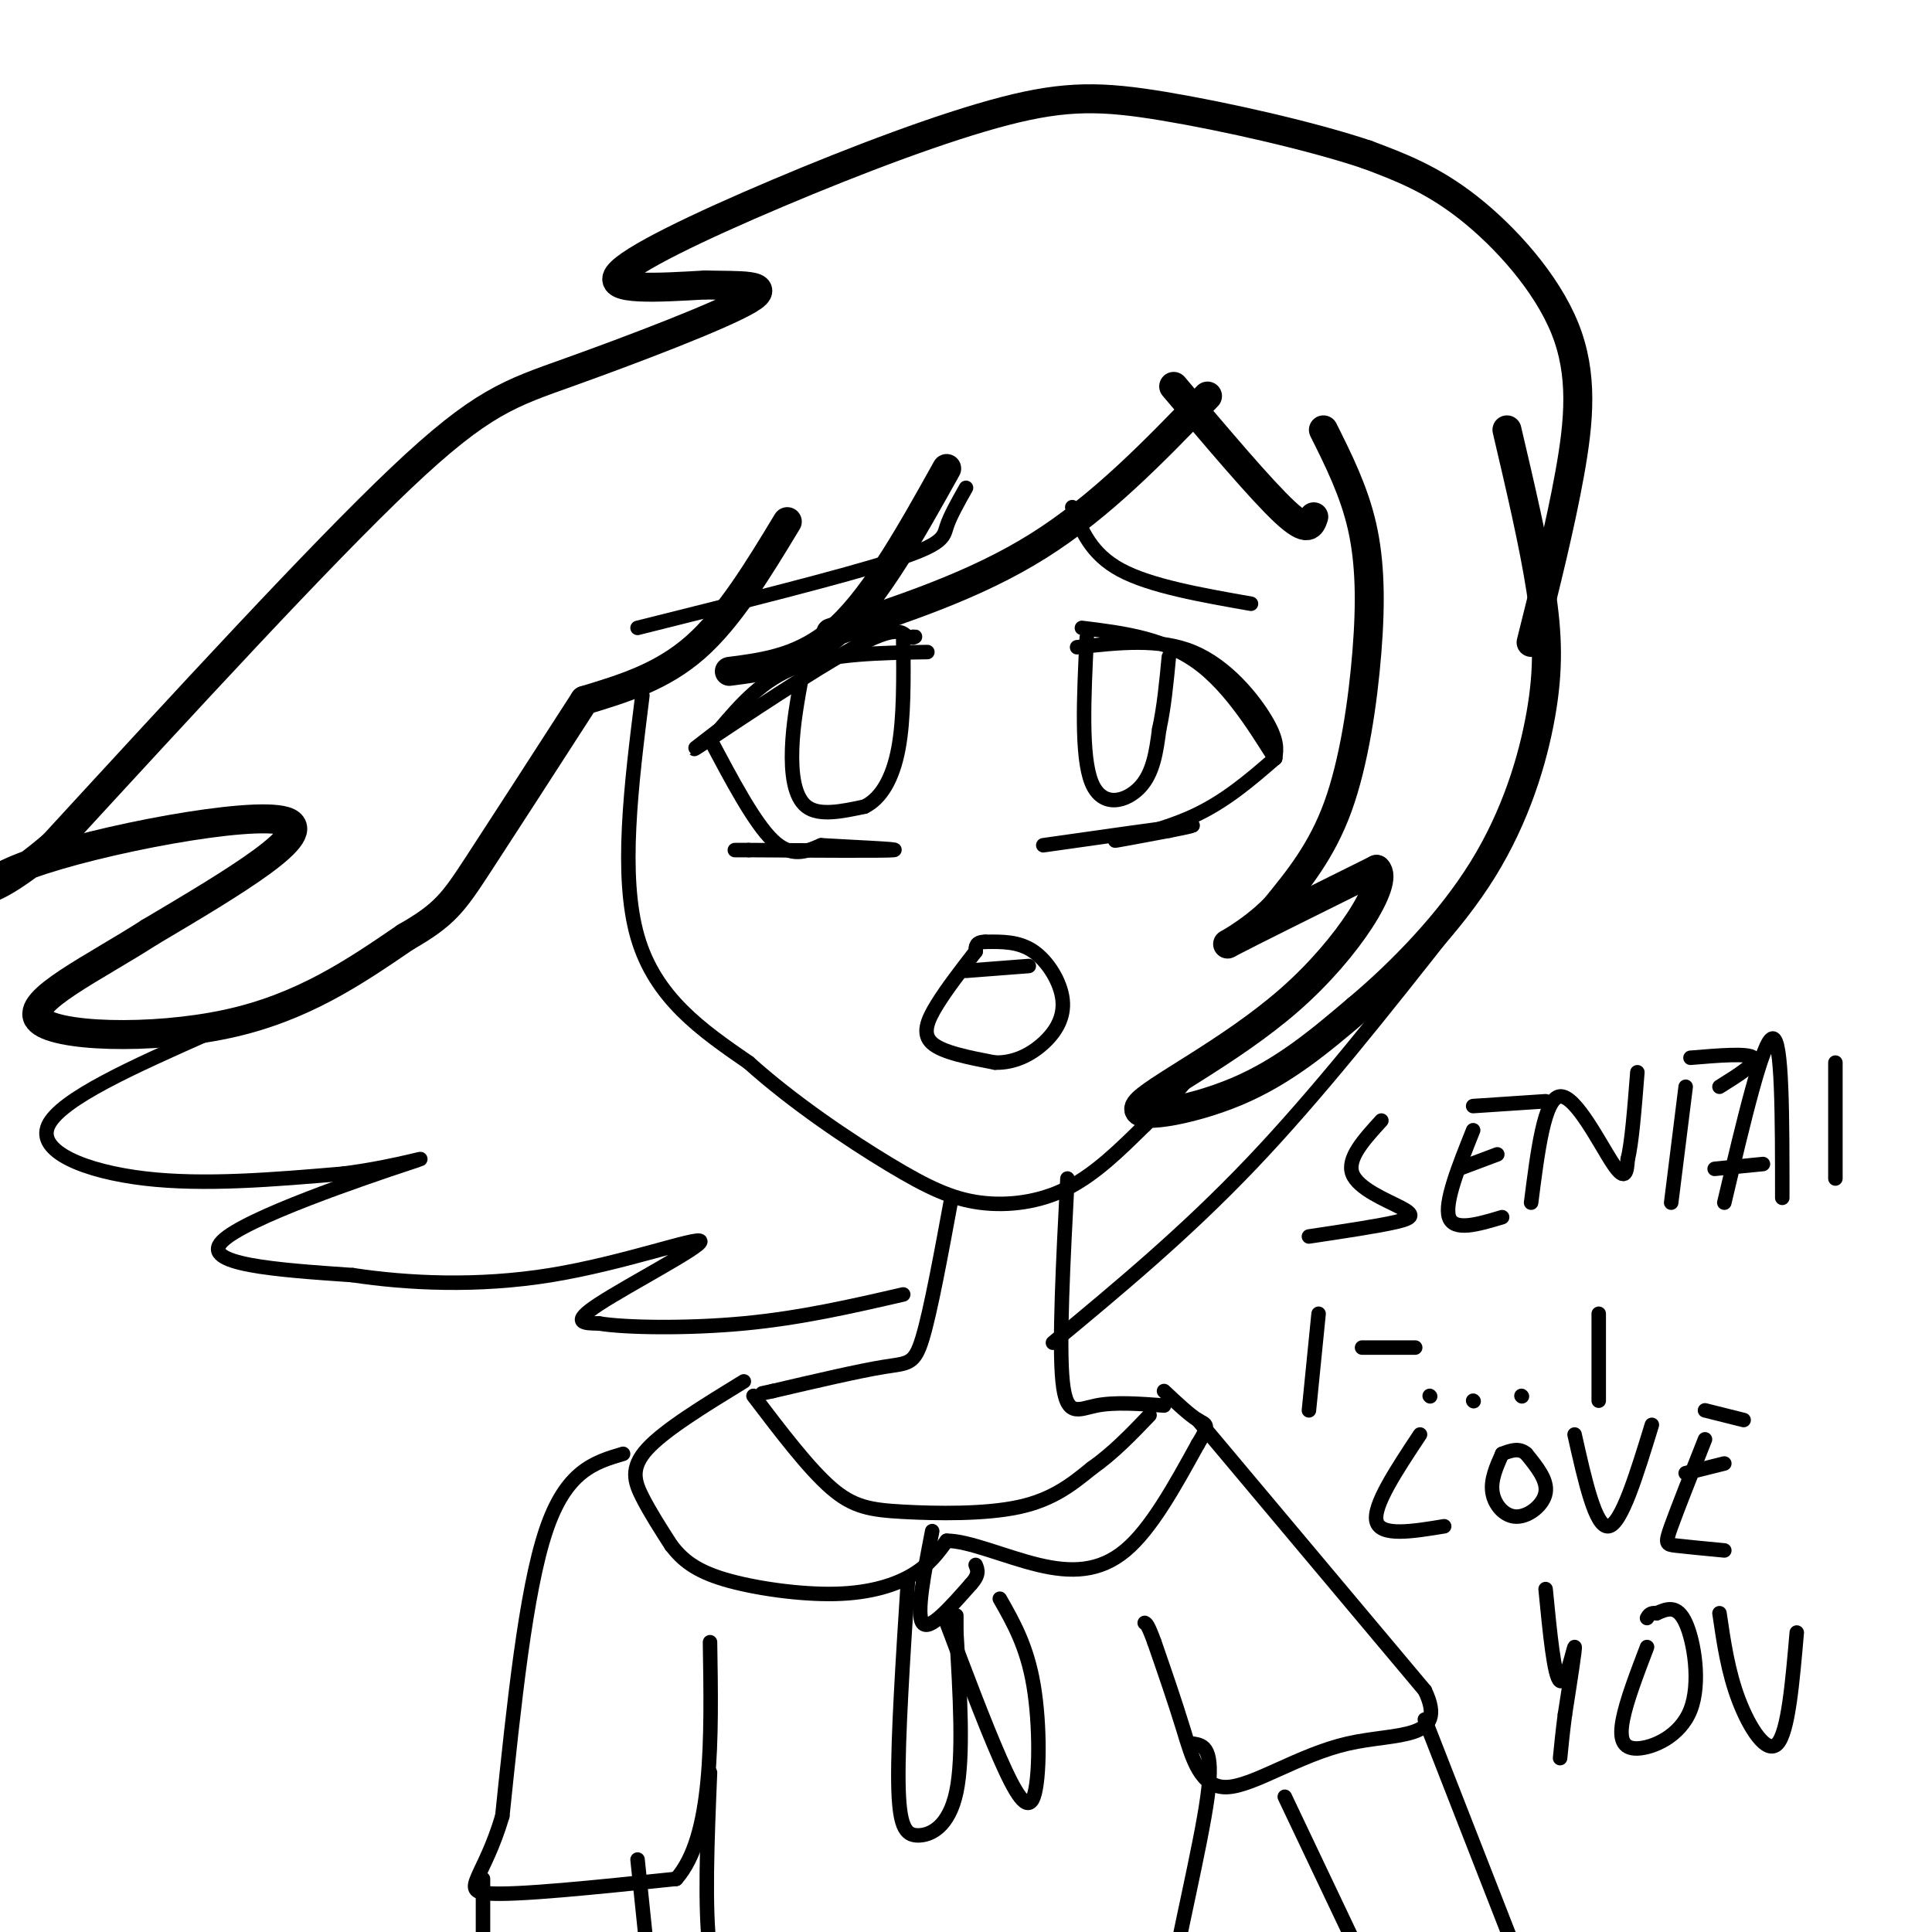 <svg viewBox='0 0 400 400' version='1.1' xmlns='http://www.w3.org/2000/svg' xmlns:xlink='http://www.w3.org/1999/xlink'><g fill='none' stroke='#000000' stroke-width='6' stroke-linecap='round' stroke-linejoin='round'><path d='M250,82c-11.000,11.417 -22.000,22.833 -35,31c-13.000,8.167 -28.000,13.083 -43,18'/><path d='M196,97c-7.250,13.000 -14.500,26.000 -22,33c-7.500,7.000 -15.250,8.000 -23,9'/><path d='M163,108c-6.000,9.917 -12.000,19.833 -19,26c-7.000,6.167 -15.000,8.583 -23,11'/><path d='M243,80c9.083,10.750 18.167,21.500 23,26c4.833,4.500 5.417,2.750 6,1'/><path d='M274,89c3.167,6.339 6.333,12.679 8,20c1.667,7.321 1.833,15.625 1,26c-0.833,10.375 -2.667,22.821 -6,32c-3.333,9.179 -8.167,15.089 -13,21'/><path d='M264,188c-5.356,5.489 -12.244,8.711 -9,7c3.244,-1.711 16.622,-8.356 30,-15'/><path d='M285,180c2.683,2.467 -5.611,16.136 -18,27c-12.389,10.864 -28.874,18.925 -31,22c-2.126,3.075 10.107,1.164 20,-3c9.893,-4.164 17.447,-10.582 25,-17'/><path d='M281,209c9.051,-7.568 19.179,-17.987 26,-29c6.821,-11.013 10.337,-22.619 12,-32c1.663,-9.381 1.475,-16.537 0,-26c-1.475,-9.463 -4.238,-21.231 -7,-33'/><path d='M317,133c3.024,-12.077 6.048,-24.155 8,-35c1.952,-10.845 2.833,-20.458 -1,-30c-3.833,-9.542 -12.381,-19.012 -20,-25c-7.619,-5.988 -14.310,-8.494 -21,-11'/><path d='M283,32c-11.366,-3.822 -29.280,-7.878 -42,-10c-12.720,-2.122 -20.244,-2.311 -33,1c-12.756,3.311 -30.742,10.122 -47,17c-16.258,6.878 -30.788,13.822 -33,17c-2.212,3.178 7.894,2.589 18,2'/><path d='M146,59c6.737,0.188 14.579,-0.341 9,3c-5.579,3.341 -24.579,10.553 -37,15c-12.421,4.447 -18.263,6.128 -35,22c-16.737,15.872 -44.368,45.936 -72,76'/><path d='M11,175c-15.762,13.476 -19.167,9.167 -5,4c14.167,-5.167 45.905,-11.190 53,-9c7.095,2.190 -10.452,12.595 -28,23'/><path d='M31,193c-11.417,7.357 -25.958,14.250 -23,18c2.958,3.750 23.417,4.357 39,1c15.583,-3.357 26.292,-10.679 37,-18'/><path d='M84,194c8.111,-4.622 9.889,-7.178 15,-15c5.111,-7.822 13.556,-20.911 22,-34'/></g>
<g fill='none' stroke='#000000' stroke-width='3' stroke-linecap='round' stroke-linejoin='round'><path d='M133,144c-2.333,18.667 -4.667,37.333 -1,50c3.667,12.667 13.333,19.333 23,26'/><path d='M155,220c9.211,8.287 20.737,16.005 29,21c8.263,4.995 13.263,7.268 19,8c5.737,0.732 12.211,-0.077 18,-3c5.789,-2.923 10.895,-7.962 16,-13'/><path d='M237,233c4.333,-4.000 7.167,-7.500 10,-11'/><path d='M223,134c8.511,-0.956 17.022,-1.911 24,1c6.978,2.911 12.422,9.689 15,14c2.578,4.311 2.289,6.156 2,8'/><path d='M264,157c-1.911,-2.622 -7.689,-13.178 -15,-19c-7.311,-5.822 -16.156,-6.911 -25,-8'/><path d='M264,157c-5.156,4.467 -10.311,8.933 -17,12c-6.689,3.067 -14.911,4.733 -16,5c-1.089,0.267 4.956,-0.867 11,-2'/><path d='M242,172c3.667,-0.711 7.333,-1.489 3,-1c-4.333,0.489 -16.667,2.244 -29,4'/><path d='M192,135c-9.917,0.167 -19.833,0.333 -27,3c-7.167,2.667 -11.583,7.833 -16,13'/><path d='M149,151c-4.583,3.571 -8.042,6.000 -2,2c6.042,-4.000 21.583,-14.429 30,-19c8.417,-4.571 9.708,-3.286 11,-2'/><path d='M188,132c2.000,-0.333 1.500,-0.167 1,0'/><path d='M147,153c4.583,8.667 9.167,17.333 13,21c3.833,3.667 6.917,2.333 10,1'/><path d='M170,175c6.222,0.378 16.778,0.822 15,1c-1.778,0.178 -15.889,0.089 -30,0'/><path d='M155,176c-5.000,0.000 -2.500,0.000 0,0'/><path d='M166,140c-0.911,5.000 -1.822,10.000 -2,15c-0.178,5.000 0.378,10.000 3,12c2.622,2.000 7.311,1.000 12,0'/><path d='M179,167c3.378,-1.644 5.822,-5.756 7,-12c1.178,-6.244 1.089,-14.622 1,-23'/><path d='M225,132c-0.600,12.289 -1.200,24.578 1,30c2.200,5.422 7.200,3.978 10,1c2.800,-2.978 3.400,-7.489 4,-12'/><path d='M240,151c1.000,-4.500 1.500,-9.750 2,-15'/><path d='M222,105c1.917,4.833 3.833,9.667 10,13c6.167,3.333 16.583,5.167 27,7'/><path d='M132,130c21.244,-5.311 42.489,-10.622 53,-14c10.511,-3.378 10.289,-4.822 11,-7c0.711,-2.178 2.356,-5.089 4,-8'/><path d='M202,197c-2.978,3.844 -5.956,7.689 -8,11c-2.044,3.311 -3.156,6.089 -1,8c2.156,1.911 7.578,2.956 13,4'/><path d='M206,220c3.970,0.105 7.394,-1.632 10,-4c2.606,-2.368 4.394,-5.368 4,-9c-0.394,-3.632 -2.970,-7.895 -6,-10c-3.030,-2.105 -6.515,-2.053 -10,-2'/><path d='M204,195c-2.000,0.000 -2.000,1.000 -2,2'/><path d='M200,201c0.000,0.000 13.000,-1.000 13,-1'/><path d='M197,248c-2.156,11.689 -4.311,23.378 -6,29c-1.689,5.622 -2.911,5.178 -8,6c-5.089,0.822 -14.044,2.911 -23,5'/><path d='M160,288c-3.833,0.833 -1.917,0.417 0,0'/><path d='M221,244c-0.889,17.178 -1.778,34.356 -1,42c0.778,7.644 3.222,5.756 7,5c3.778,-0.756 8.889,-0.378 14,0'/><path d='M156,289c5.690,7.482 11.381,14.964 16,19c4.619,4.036 8.167,4.625 15,5c6.833,0.375 16.952,0.536 24,-1c7.048,-1.536 11.024,-4.768 15,-8'/><path d='M226,304c4.500,-3.167 8.250,-7.083 12,-11'/><path d='M154,286c-8.200,5.022 -16.400,10.044 -20,14c-3.600,3.956 -2.600,6.844 -1,10c1.600,3.156 3.800,6.578 6,10'/><path d='M139,320c2.258,2.909 4.904,5.182 11,7c6.096,1.818 15.641,3.182 23,3c7.359,-0.182 12.531,-1.909 16,-4c3.469,-2.091 5.234,-4.545 7,-7'/><path d='M196,319c4.488,-0.036 12.208,3.375 19,5c6.792,1.625 12.655,1.464 18,-3c5.345,-4.464 10.173,-13.232 15,-22'/><path d='M248,299c2.644,-4.267 1.756,-3.933 0,-5c-1.756,-1.067 -4.378,-3.533 -7,-6'/><path d='M193,317c-1.667,8.583 -3.333,17.167 -2,19c1.333,1.833 5.667,-3.083 10,-8'/><path d='M201,328c1.833,-2.000 1.417,-3.000 1,-4'/><path d='M188,327c-1.060,16.435 -2.119,32.869 -2,42c0.119,9.131 1.417,10.958 4,11c2.583,0.042 6.452,-1.702 8,-9c1.548,-7.298 0.774,-20.149 0,-33'/><path d='M198,338c0.000,-5.667 0.000,-3.333 0,-1'/><path d='M196,336c3.899,10.351 7.798,20.702 11,28c3.202,7.298 5.708,11.542 7,8c1.292,-3.542 1.369,-14.869 0,-23c-1.369,-8.131 -4.185,-13.065 -7,-18'/><path d='M129,301c-5.917,1.750 -11.833,3.500 -16,16c-4.167,12.500 -6.583,35.750 -9,59'/><path d='M104,376c-3.800,12.867 -8.800,15.533 -3,16c5.800,0.467 22.400,-1.267 39,-3'/><path d='M140,389c7.667,-8.667 7.333,-28.833 7,-49'/><path d='M248,294c0.000,0.000 47.000,56.000 47,56'/><path d='M295,350c5.038,10.475 -5.866,8.663 -16,11c-10.134,2.337 -19.498,8.821 -25,9c-5.502,0.179 -7.144,-5.949 -9,-12c-1.856,-6.051 -3.928,-12.026 -6,-18'/><path d='M239,340c-1.333,-3.667 -1.667,-3.833 -2,-4'/><path d='M100,389c0.000,0.000 0.000,29.000 0,29'/><path d='M132,385c0.000,0.000 3.000,29.000 3,29'/><path d='M295,356c0.000,0.000 25.000,64.000 25,64'/><path d='M266,372c0.000,0.000 19.000,40.000 19,40'/><path d='M147,367c-0.583,14.167 -1.167,28.333 0,37c1.167,8.667 4.083,11.833 7,15'/><path d='M247,361c2.200,0.356 4.400,0.711 3,11c-1.400,10.289 -6.400,30.511 -8,41c-1.600,10.489 0.200,11.244 2,12'/><path d='M43,214c-15.244,6.778 -30.489,13.556 -33,19c-2.511,5.444 7.711,9.556 20,11c12.289,1.444 26.644,0.222 41,-1'/><path d='M71,243c11.869,-1.476 21.042,-4.667 13,-2c-8.042,2.667 -33.298,11.190 -38,16c-4.702,4.810 11.149,5.905 27,7'/><path d='M73,264c11.249,1.702 25.871,2.456 41,0c15.129,-2.456 30.766,-8.123 31,-7c0.234,1.123 -14.933,9.035 -21,13c-6.067,3.965 -3.033,3.982 0,4'/><path d='M124,274c5.200,0.889 18.200,1.111 30,0c11.800,-1.111 22.400,-3.556 33,-6'/><path d='M218,278c13.667,-11.333 27.333,-22.667 41,-37c13.667,-14.333 27.333,-31.667 41,-49'/><path d='M300,192c6.833,-8.500 3.417,-5.250 0,-2'/><path d='M286,232c-3.589,3.929 -7.179,7.857 -6,11c1.179,3.143 7.125,5.500 10,7c2.875,1.500 2.679,2.143 -1,3c-3.679,0.857 -10.839,1.929 -18,3'/><path d='M305,234c-3.000,7.500 -6.000,15.000 -5,18c1.000,3.000 6.000,1.500 11,0'/><path d='M302,242c0.000,0.000 8.000,-3.000 8,-3'/><path d='M305,229c0.000,0.000 15.000,-1.000 15,-1'/><path d='M317,249c1.378,-10.867 2.756,-21.733 6,-22c3.244,-0.267 8.356,10.067 11,14c2.644,3.933 2.822,1.467 3,-1'/><path d='M337,240c0.833,-3.167 1.417,-10.583 2,-18'/><path d='M349,225c0.000,0.000 -3.000,24.000 -3,24'/><path d='M350,219c6.000,-0.500 12.000,-1.000 13,0c1.000,1.000 -3.000,3.500 -7,6'/><path d='M357,249c4.000,-16.917 8.000,-33.833 10,-34c2.000,-0.167 2.000,16.417 2,33'/><path d='M355,242c0.000,0.000 10.000,-1.000 10,-1'/><path d='M380,220c0.000,0.000 0.000,24.000 0,24'/><path d='M273,272c0.000,0.000 -2.000,20.000 -2,20'/><path d='M282,279c0.000,0.000 11.000,0.000 11,0'/><path d='M296,289c0.000,0.000 0.100,0.100 0.1,0.1'/><path d='M305,290c0.000,0.000 0.100,0.100 0.1,0.1'/><path d='M315,289c0.000,0.000 0.100,0.100 0.1,0.1'/><path d='M331,272c0.000,0.000 0.000,18.000 0,18'/><path d='M294,297c-4.917,7.417 -9.833,14.833 -9,18c0.833,3.167 7.417,2.083 14,1'/><path d='M311,301c-1.208,2.714 -2.417,5.429 -2,8c0.417,2.571 2.458,5.000 5,5c2.542,0.000 5.583,-2.429 6,-5c0.417,-2.571 -1.792,-5.286 -4,-8'/><path d='M316,301c-1.500,-1.333 -3.250,-0.667 -5,0'/><path d='M326,297c2.167,9.667 4.333,19.333 7,19c2.667,-0.333 5.833,-10.667 9,-21'/><path d='M353,298c-2.844,7.178 -5.689,14.356 -7,18c-1.311,3.644 -1.089,3.756 1,4c2.089,0.244 6.044,0.622 10,1'/><path d='M349,305c0.000,0.000 8.000,-2.000 8,-2'/><path d='M353,292c0.000,0.000 8.000,2.000 8,2'/><path d='M320,329c0.889,9.111 1.778,18.222 3,19c1.222,0.778 2.778,-6.778 3,-7c0.222,-0.222 -0.889,6.889 -2,14'/><path d='M324,355c-0.500,3.833 -0.750,6.417 -1,9'/><path d='M341,341c-2.121,5.558 -4.242,11.116 -5,15c-0.758,3.884 -0.152,6.093 3,6c3.152,-0.093 8.848,-2.486 11,-8c2.152,-5.514 0.758,-14.147 -1,-18c-1.758,-3.853 -3.879,-2.927 -6,-2'/><path d='M343,334c-1.333,-0.167 -1.667,0.417 -2,1'/><path d='M356,334c0.889,6.089 1.778,12.178 4,18c2.222,5.822 5.778,11.378 8,9c2.222,-2.378 3.111,-12.689 4,-23'/></g>
</svg>